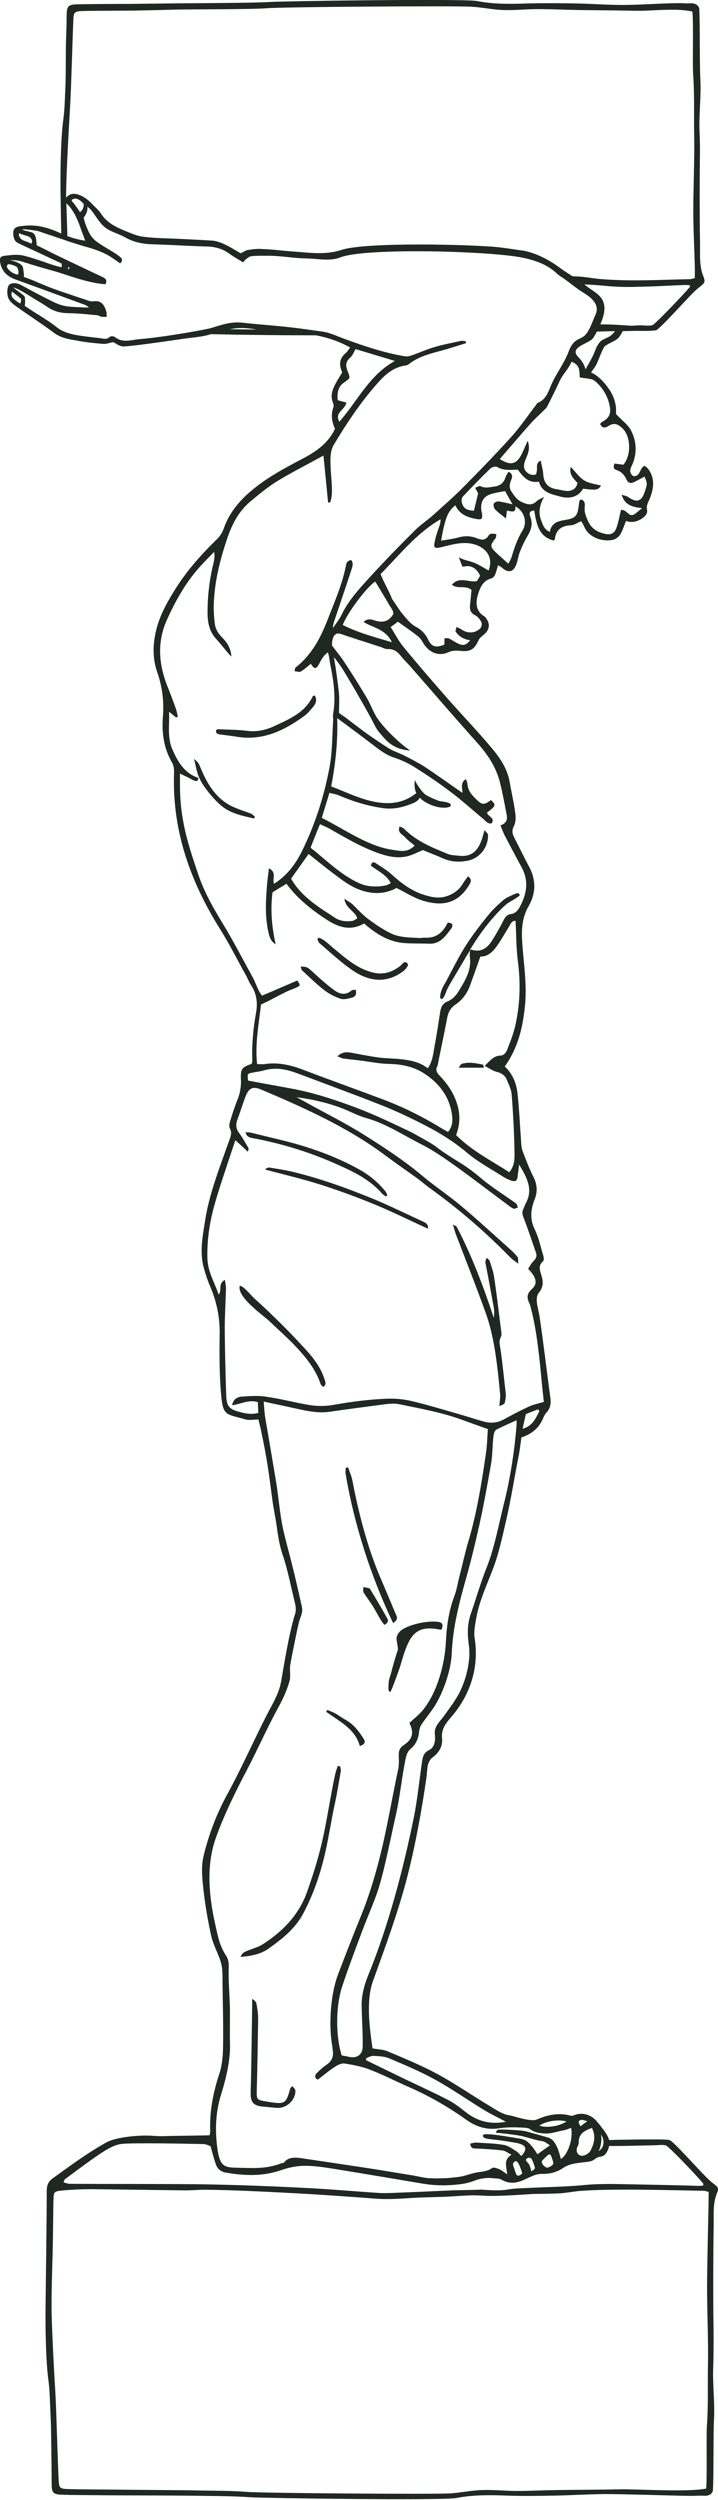 <?xml version="1.0" encoding="UTF-8"?> <svg xmlns="http://www.w3.org/2000/svg" xmlns:xlink="http://www.w3.org/1999/xlink" version="1.1" id="Слой_1" x="0px" y="0px" viewBox="0 0 479.5 1669.3" style="enable-background:new 0 0 479.5 1669.3;" xml:space="preserve"> <style type="text/css"> .st0{fill:#202824;} </style> <g> <path class="st0" d="M332.9,334.8c-1.1-0.1-3,0.8-3.2,1.6c-0.3,1.2,0.2,3,1.1,3.9c1.9,2,4.2,3.5,7.1,5.9c0.3-2.5,0.5-3.7,0.6-5.2 c2.4,0.1,6.2,2.3,5.7-3c-0.6-0.4-1.1-0.8-1.7-1.2C339.4,336.1,336.2,335.2,332.9,334.8z"></path> <path class="st0" d="M147,490.4c3.7,0.5,7.3,0.9,11,1.5c17.3,2.9,31.6-4,45-13.7c2.5-1.8,4.5-4.3,6.5-6.7c1.5-2,2.4-4.3,0.7-7.1 c-1,0.3-1.3,0.3-1.3,0.4c-5,10.8-15.2,15.1-25,19.7c-5.8,2.8-12,4.3-18.7,3.5c-6.4-0.8-12.8-0.8-19.2-1.1c-0.5,0-1.1,0.3-1.6,0.4 C143.8,489.7,145.3,490.2,147,490.4z"></path> <path class="st0" d="M235.9,648.2c11.3,7.6,23,8.3,33.6,0.1c1.2-0.9,2.1-2.2,2.9-3.5c0.2-0.4-0.2-1.6-0.7-2 c-0.5-0.4-1.6-0.4-2.1-0.1c-0.9,0.6-1.6,1.7-2.5,2.4c-5.7,4.3-11.7,6.1-19,4c-10.2-2.8-17.6-9.6-25.4-16c-3.1-2.5-5.8-5.7-9.8-7 c-0.3,0.3-0.7,0.6-1,0.9c0.5,0.9,0.7,2.1,1.4,2.7C220.8,636.1,227.9,642.8,235.9,648.2z"></path> <path class="st0" d="M156.7,539.2c-11.6-4.9-17.8-14.7-22.4-25.7c-1.6-3.8-1.4-3.9-4.7-6.8c0.5,2.2,1,4.4,1.5,6.6 c0.2,1,1.3,4.7,1.7,5.5c0.1,0.2,0.2,0.4,0.3,0.6c1.5,3.4,3.7,6.4,6,9.4c2.4,3,4.9,5.8,7.8,8.4c6.6,6,14.7,7.4,22.7,9.3 c0.2-0.4,0.5-0.7,0.7-1.1c-0.9-0.7-1.6-1.7-2.6-2.1C164,541.9,160.3,540.7,156.7,539.2z"></path> <path class="st0" d="M216.4,661c3.3,2.6,7.2,4.6,11.2,5.9c2.3,0.7,5.3-0.2,7.8-0.9c1.9-0.6,3-2.3,2.1-5.2c-1.2,0.2-2.2,0.1-2.7,0.5 c-3.8,3.4-7.9,2.5-11.2,0.1c-5.2-3.7-9.9-8-14.6-12.3c-3.5-3.2-3.9-3.7-8.2-3.7c0.3,0.9,0.4,2,0.9,2.5 C206.5,652.3,211.2,657,216.4,661z"></path> <path class="st0" d="M202.6,1277.5c6.8-12.9,11.4-26.4,14.6-40.5c2.2-9.5,4.3-23.1,6.4-32.6c1.6-7.2,2.7-14.5,4-21.8 c0.2-1-0.3-2.1-0.4-3.2c-0.6-0.1-1.1-0.2-1.7-0.2c-0.5,1.7-1.2,3.5-1.6,5.2c-3.3,14.8-5.9,33.9-9.6,48.6 c-2.5,10.2-5.7,20.2-9.2,30.1c-5.4,15.3-16.1,26.4-29.5,35c-2.9,1.9-6.4,2.8-9.6,4.1c-1.9,0.8-4.1,1.2-5.4,4.4 c7.1-0.5,13.4-1.8,18.6-5.4C188.3,1294.7,197.1,1287.9,202.6,1277.5z"></path> <path class="st0" d="M265.6,1102c-1.7,4.7-2.9,9.3-4.2,14.2c-0.7,2.9-1.9,5.2-1.9,8.3c0,1.4-0.7,4.9,1.2,5.2c0.8-1,5-12.4,6.5-17 c1.4-4.5,2.6-9.1,4.4-13.4c4.1-10,9.5-13.8,22.2-11.2c0.4,0.1,0.8-0.1,1.1-0.1c0.7-1.8,0.8-3,0.3-3.8c-0.6-1-1.9-1.2-2.7-1.3 c-5.4-0.7-11.7,0.7-12.6,0.9c-3,0.7-7.4,1.9-10.9,4c-0.8,0.5-2.3,1.5-3.3,3.3c-0.3,0.6-0.8,1.5-0.9,2.8 C264.7,1095.4,266.1,1100.5,265.6,1102z"></path> <path class="st0" d="M262.5,1083.7c3.1-2,2.9-3.5,2.1-5.3c-3.5-8.2-6.9-16.5-10.4-24.6c-8.7-20.1-14.7-43.5-18.8-65 c-0.6-3.1-1.9-6-2.9-9c-0.5,0.1-1.1,0.1-1.6,0.2c0,1.3-0.3,2.7-0.1,4C236.5,1017.8,247.6,1052.4,262.5,1083.7z"></path> <path class="st0" d="M193.9,1394.2c-2.8,10.4-3.6,10.9-14.1,9.3c-0.6-0.1-1.2-0.2-1.7-0.3c-6.8-1.1-6.8-1.3-6.6-8.1 c0.4-13.8,0.7-33.5,0.9-47.3c0-3.3-0.5-6.6-1.1-9.8c-0.2-1.3-1.2-2.4-2.9-3.3c0,1.6,0,3.3,0,4.9c-0.3,17.1-0.5,40.1-1,57.2 c-0.2,6.9,1.6,9.2,8.5,9.8c2.9,0.2,5.8,0.6,8.7,0.8c6.5,0.6,12.7-4.9,12.7-11.4c0-1-1.2-2-2-3.1 C194.1,1394,193.9,1394.1,193.9,1394.2z"></path> <path class="st0" d="M247.1,1060.9c-0.1-0.2-0.2-0.4-0.4-0.4c-1.4-0.3-2.7-0.6-4.1-0.8c0.1,1.2-0.3,2.7,0.3,3.7 c1.8,3,4,5.7,5.8,8.6c2,3.1,3.6,6.4,5.5,9.5c0.7,1.2,1.7,2.3,2.4,3.4c2.7-1.2,2.9-2.9,1.9-4.5 C254.9,1073.8,251,1067.4,247.1,1060.9z"></path> <path class="st0" d="M240.3,1165.8c3.3-1,4-2.6,2.5-4.9c-3.2-5.1-6.9-9.9-12.4-12.8c-2.2-1.2-4.2-2.8-6.4-4c-1.7-1-3.6-1.6-5.4-2.4 c-0.3,0.4-0.5,0.8-0.8,1.2C226.5,1149.4,237.1,1154.1,240.3,1165.8z"></path> <path class="st0" d="M198.2,899.8c6.7,7.2,12.7,14.8,15.9,24.3c0.3,0.8,1.1,1.3,1.8,2c2.5-1.9,1.2-3.8,0.7-5.5 c-2.4-7.6-7.2-13.8-12.5-19.6c-7.2-7.9-14.6-15.5-22.3-22.9c-3.9-3.8-8-7.6-12-11.2c-1.9-1.7-7.2-8.4-9.7-8.4 c-2,7.6,15.6,19.6,20.2,24C186.2,888.2,192.6,893.7,198.2,899.8z"></path> <path class="st0" d="M324.6,877.3c5.8,16.2,7.8,36.7,9.4,53.7c0.2,2.2-0.3,4.6-0.5,7.9c1.7-0.9,3.3-1.3,3.5-2 c0.6-2.2,1-4.6,0.7-6.9c-1-8.7-2.2-20.7-3.5-29.4c-0.4-2.7-1.2-5.2,0.3-7.9c0.6-1.1,0.4-2.7,0.2-4c-1.5-12-2.9-23.9-4.7-35.9 c-0.5-3.6-1.8-7.2-2.9-10.7c-0.2-0.8-1.1-1.3-1.9-2.3c-1.8,2.5-0.7,4.5-0.4,6.5c1.7,8.8,3.3,17.6,4.9,26.4c0.4,2.4,0.4,4.8,0.1,7.3 c-6.9-20.9-14.6-41.4-24.8-60.9c-0.2-0.4-0.9-0.6-2.5-1.5c0.9,3.1,1.4,5.2,2.2,7.2C311.4,842.3,318.3,859.7,324.6,877.3z"></path> <path class="st0" d="M222.7,776.4c11.8,5.2,23.6,10.4,32.3,20.4c0.7,0.8,1.8,1.4,2.7,2.1c0.3-0.3,0.7-0.5,1-0.8 c-0.4-0.8-0.6-1.7-1.1-2.4c-5.1-6.3-11.1-11.3-18.3-15.2c-15.6-8.6-32.3-14.5-49.5-18.8c-7.3-1.8-14.7-3.6-22.1-5.4 c-1.1-0.3-2.2-0.2-3.8-0.3c0.9,3.5,3.5,3.7,5.8,4.1C188.1,763.6,205.8,769,222.7,776.4z"></path> <path class="st0" d="M196.3,782.6c-5.3-1.3-10.7-2.1-16.1-3c-1-0.2-2.1,0.2-3.2,1.3c12.4,3.3,24.9,6.2,37.1,10.1 c12.2,3.9,24.2,8.3,36.1,13.2c11.9,4.9,23.5,10.7,35.6,16.2c0.3-3.4-1.8-4-3.4-4.8c-10.6-4.9-21.1-10-31.9-14.6 C232.8,793.7,214.9,787.2,196.3,782.6z"></path> <path class="st0" d="M322.4,710.8c-4.7-0.9-9.5-2-14.2-0.4c-0.4,0.1-0.7,0.8-1.9,2.5c6.2,0,11.4,0,16.9,0 C323,712.3,322.8,710.9,322.4,710.8z"></path> <path class="st0" d="M475.6,1457.3c-5.2-4-21.6-23.2-27.7-28c-0.8-0.6-2.2-0.6-3.3-0.7c-6.2-0.3-30.3,0-37.8,0.3 c0-0.1-0.1-0.2-0.1-0.3c-1.1-3.8-4.2-7.1-6.6-10.4c0,0,0-0.1-0.1-0.1c-0.4-0.5-0.9-0.9-1.2-1.4c-3.4-4.3-9-6.4-14.2-4.8 c-1.1,0.3-2.3,1-3.2,0.8c-8.1-2.3-15.7-0.7-23.2,2.6c-3.3,1.4-14.2-2-16.1-2.5c-1.8-0.5-3.6-0.6-5.3-1.3c-3.6-1.4-6.7-3.5-10-5.5 c-11.7-7-22.9-14.8-34.9-21.3c-10.6-5.7-21.8-10.3-32.9-15c-2.9-1.3-6.4-1.3-10.2-2c-1.9-13.1-4.5-31.8,0.3-45 c8.2-22.7,16.6-45.4,22.7-68.8c5.4-20.8,10-45.9,13-67.1c0.3-1.9,0.5-7.3,1.2-9.1c0.6-1.5,1.4-3.2,2.7-4.1 c4.4-3.3,7.1-7.5,6.5-12.9c-0.6-5.7,2.2-9.7,5.5-13.5c13.1-14.8,19.4-33.4,16.3-53.3c-0.7-4.6,0.3-8.8,1-13.2 c2.4-13.8,9-26,13.3-39.1c2.6-8.1,5-18.9,6.9-27.3c3-12.7,5.5-28.9,8.1-41.7c0.8-4.2,1.3-8.4,1.9-12.8c6.9-2.3,12-6.4,14.7-13.3 c0.5-1.3,1.3-2.5,2.2-3.5c2.5-2.7,2.9-6,2.5-9.3c-2.3-17-4.7-37.3-7.2-54.2c-0.5-3.5-1.6-6.9-1.9-10.3c-0.2-2,0.1-4.6,1.3-6 c3.1-3.6,3.1-7.4,1.8-11.5c-1-3.4-2.4-6.6,1.1-9.6c0.7-0.6,0.4-2.6,0.1-3.8c-1.8-6-3.1-12.2-5.8-17.7c-3.3-6.8-2.5-13.2,0-19.6 c2.1-5.3,1.8-10-0.7-15.1c-2.8-5.5-5-11.3-7.2-17.1c-0.8-2.1-1-4.5-1.1-6.8c-0.8-10.7-1.2-21.3-2.4-32c-0.7-6.8-3.4-13.2-8.5-17.9 c8.7-12.2,11.9-25.5,13.4-39.6c1.6-14.4-0.7-28.4-1.7-42.5c-0.6-8.5-0.4-17,4.2-24.9c5-8.7,5.1-17.7,0.2-26.7 c-3.4-6.3-6.5-12.8-9.8-19.2c-1.2-2.4-1.7-4.5-0.4-7.2c2.2-4.2,1.2-8.8,0.5-13.2c-0.9-5.6-2.2-11.1-3.1-16.6 c-1.6-9.2-6.7-16.5-12.5-23.3c-9.4-11.2-19.5-21.7-29.2-32.7c-9.9-11.3-19.7-22.6-29.2-34.2c-3.2-3.8-5.5-8.4-8.6-13.3 c1.3-0.9,3.1-2.3,4.8-3.6c4.3,3.1,9.1,6.3,13.6,9.9c1.6,1.3,2.7,3.3,3.8,5.1c3.8,5.8,10,8.2,16.1,5.5c2.9-1.3,5.4-1.3,8.3-1 c6.8,0.7,9.3-1,12.2-7.3c0.6-1.3,1.9-2.3,3-3.2c4.4-3.4,5-7.7,1.4-12c-0.1-0.1-0.2-0.3-0.4-0.4c-6-3.5-6.2-9.1-4.5-14.7 c1.4-4.6,3.3-9.3,8.9-10.8c0.9-0.2,2-1.3,2.4-2.2c0.9-1.9,1.3-4,2.1-6.6c1,0.6,2,1,2.7,1.7c4,3.6,7.5,3,9.4-2 c1.1-2.7,1.4-5.7,2.4-8.4c1.5-3.8,3.2-7.5,5.3-11c2.3-3.9,3.5-7.7,1.9-12.2c-0.6-1.8-1.7-4.4,2.5-4.6c1.4,8.6,2.8,17.4,12.9,20 c0.6-0.4,0.8-0.5,0.8-0.7c0.7-6.5,4.5-9.2,10.9-9.5c2.2-0.1,4.2-1.7,6.7-2.7c0.6,1,1.4,2.1,1.9,3.3c3.2,8.2,13.3,10.6,19.5,9.1 c1.8-0.5,3.8-2,4.8-3.7c1.6-2.6,2.4-5.7,3.8-8.9c3.4,1.3,6.9,0.7,10.2-1.3c2.2-1.4,4.4-3.4,3.8-6.1c-0.6-3.1,0.9-5.2,1.9-7.6 c2.6-6.8,3.6-13.6-1.3-19.9c-0.6-0.7-1.4-1.3-2.2-1.9c-3.5,1.4-2.5,7-7.4,7c-2.3-1.6-2.9-3.4-1.4-6.6c3.9-8,3.7-16.4-0.4-24.2 c-2-3.7-5.9-6.5-9.7-10.5c-0.4-0.4-0.1-3.7-0.2-4.5c-0.2-1.5-0.5-3-0.9-4.5c-0.8-2.8-2.1-5.5-3.8-7.9c-2.9-4.3-7.1-9-12-11.1 c1.1-1.6,2.3-3.1,3.3-4.8c0.9-1.4,4.5-11.5,5.9-12.7c2.7-2.2,6.3-3,8.9-5.4c0.9-0.8,2-2.7,3.1-4.7c6-0.1,9.5-0.2,9.5-0.2 c3.3,0.1,6.7,0.1,10.2-0.1c1.1-0.1,2.5-0.1,3.3-0.7c6.1-4.8,22.5-24,27.7-28c3.6-2.8,4.8-3.4,3.2-7.4c-3.1-7.5-2.1-15.3-2.3-23 c-0.3-15.4-0.3-39.7-0.1-55.1c0.1-6,0.1-12.1-0.2-18.1c-0.6-11.7,1.2-24.2,0.5-35.9C467.2,43.7,467.5,15,467,6 c-0.2-2.4-2.8-4-5.7-3.8c-2.9,0.2-5.8-0.2-8.7-0.1c-12.2,0.1-26.1,1.3-38.4,1.2c-10.9-0.1-18.8-0.8-29.7-1 c-10.7-0.2-21.4-0.3-32.1,0c-11.3,0.4-22.6,0.6-33.7-1.6C310-1,189.4,0.7,180.7,1.3c-9.9,0.7-49.6,0.8-59.6,0.9 c-14.6,0.2-19.3,0.2-33.9,0.4C80.5,2.6,57.8,2.7,51,2.9c-5.6,0.2-6.4,1.5-6.5,7.3c0,6.6-0.3,13.2-0.5,19.8 C44,32.6,43.9,55,43.7,57.5c-0.4,7.4-0.4,14.8-1.4,22.1c-1.7,12.2-2,33.4-1.9,45.7c0.1,10.2,0.3,20.5,0.5,30.7 c-0.1-0.1-0.2-0.1-0.3-0.2c-9.4-4.4-17.1-5.9-24.8-5c-0.3,0-0.6,0.1-0.9,0.1c-0.4,0-0.9,0.1-1.3,0.1c-2.2,0.4-4.4,1-4.7,3.7 c-0.3,3.2,0.6,6.3,2.8,7.4c2.3,1.2,4.8,2.3,7.1,3.4c1.1,0.5,2.3,1.1,3.5,1.6c5.9,2.8,11.8,5.5,17.7,8.3l1.2,0.6c0,0.8,0,1.7,0,2.5 c-1.6-0.4-3.3-0.8-4.9-1.3c-2.4-0.7-4.8-1.6-7.1-2.4c-4.5-1.5-9.1-3.1-13.8-4.2c-4-0.9-8.3-0.3-12.5,0.2l-0.1,0 c-1.2,0.2-1.9,0.5-2.4,1.1c-0.6,0.8-0.5,2.1-0.2,3.8c1.1,6,5.5,9.2,9.6,10.7c10.5,3.8,21.2,7.7,31.5,11.5c4.5,1.7,9.1,3.3,13.6,5 l0.1,0c1.5,0.5,3,1.1,4.4,2.4c-0.3,0-0.7,0-1,0c-0.9,0-1.8,0-2.7,0c-1.3-0.1-2.6-0.2-3.9-0.2c-3.3-0.2-6.7-0.3-9.8-1.1 c-3.6-0.9-7-2.7-10.3-4.4c-0.6-0.3-1.2-0.6-1.8-0.9c-3-1.5-5.9-3.1-8.8-4.6c-2.4-1.3-4.8-2.6-7.3-3.9c-1.3-0.7-2.8-1.1-4.1-1.1 c-1.6,0-2.8,0.3-3.6,1.1c-0.9,0.9-1.3,3.2-1.2,5.6c0.1,4.6,3.2,6.8,6.1,8.9l0.4,0.3c3.1,2.2,6.3,4.4,9.4,6.5 c5.1,3.5,10.4,7.1,15.5,10.9c4.2,3.1,9.1,4,13.8,4.8c0.8,0.1,1.6,0.3,2.3,0.4c5.7,1.1,11.5,1.6,16.4,2c1.1,0.1,2.2-0.1,3.2-0.3 c0.3-0.1,0.8-0.2,1.2-0.3c1-0.3,2-0.6,2.7-0.4c0.4,0.1,0.9,0.5,1.4,0.8c0.4,0.2,0.7,0.5,1,0.6l0.4,0.2c1,0.5,1.9,0.9,3.1,1.1 c0.2,0,0.4,0,0.7,0c4.8,0,25.6-3,35.9-4.5c1.7-0.2,3.1-0.5,4.1-0.6c1.5-0.2,3.1-0.4,4.7-0.6c4.6-0.5,9.4-1.1,13.8-2.5 c18.9,0.5,45.3,0.8,70.1,0.8c7.8,1.5,15.3,4,22.7,8.1c-1,1.4-1.9,2.9-3.1,3.9c-3.8,3.3-4.4,7.1-2.6,11.6c0.2,0.5,0.3,1.1,0.3,1.4 c-1.9,3.2-3.9,6.1-5.3,9.3c-1.6,3.4-2.3,7-0.7,10.8c0.3,0.8,0.6,2,0.3,2.8c-1.9,5.1-1.1,9.9,1,14.5c-4.8,10.4-13.9,16-23.2,20.8 c-11.2,5.9-22.3,11.9-32.1,20.1c-8.6,7.1-15.4,15.3-19.1,26c-0.9,2.6-2.7,5.2-4.7,7.1c-10.1,9.8-19.4,20.3-27,32.2 c-5.3,8.4-10.3,17-12.9,26.7c-2.7,10-3.1,20.1,0.4,29.9c3.3,9.6,4.5,19.3,3.7,29.3c-0.9,11,0.6,21.3,6.2,31 c1.3,2.2,1.3,5.3,1.2,7.9c-1.1,38,11.2,71.9,31.1,103.6c6.2,9.9,11.4,20.4,17.1,30.6c1.1,2,1.9,4.3,3.2,6.2 c3.8,5.7,4.6,11.9,3.4,18.4c-1.9,10.6-2.9,21.2-2.5,32c0,0.7-0.2,1.5-0.4,2.2c-6.7,2.4-7.5,3.3-7.2,10.6c0.2,4.8-0.6,9.2-2.4,13.6 c-1.9,4.7-3.4,9.5-4.9,14.4c-0.4,1.4-0.7,3.3-0.1,4.5c1.6,3,0.5,5.5-0.5,8.3c-6.2,17.6-13.2,35-16.1,53.6 c-1.6,10.4-3.7,20.8-0.8,31.3c1.2,4.3,2.6,8.6,4.4,12.7c4.3,10.2,6.4,20.6,6.2,31.7c-0.2,12.1-0.2,27.6,0.9,39.5 c1.3,15.3,3.2,13.4,16.1,17.2c2.8,0.8,5.2,0.1,8.9,0.1c0.4,1.8,0.9,3.8,1.4,5.8c1.5,7.2,4.3,19.9,6.6,38.2 c2,15.5,1.9,13.6,3.4,22.2c1.5,8.7,1.7,15.3,5.2,25.5c2.9,8.6,5.3,20.9,7.5,29.7c0.7,2.9,1.3,5.5,0.4,8.3 c-4.1,13.2-7,31.7-9.4,45.4c-1.2,6.9-4.9,13.5-8.3,19.8c-8.9,17.1-18.2,38.2-27.5,55.1c-7.3,13.3-12.7,27.6-16.1,42.1 c-1.5,6.5-0.8,13.6-0.1,20.3c1.1,10.8,3,21.6,5.3,32.2c1.3,6,4.6,11.6,6.4,17.5c1.2,3.8,1.2,8,1.2,12c0.1,14.6,0.7,32.6,0.3,47.2 c-0.1,4-0.8,10.7-2.1,14.5c-4.3,12.9-7,25.9-6.4,39.6c0,0.6-0.2,1.1-0.4,2.5c-3.6,0.2-27.2,0.4-31,0.6c-1.6,0.1-5.1-0.1-6.7-0.2 c-7.5-0.7-24.1,0.5-31.1,4.3c-12.7,7-24.2,15.6-35.9,24c-3.2,2.3-4.1,4.8-4.1,8.8c0,20.1-0.6,59-0.8,79.1 c-0.1,12.3,0.2,34.4,1.9,46.7c1,7.3,1,14.8,1.4,22.1c0.1,2.5,0.2,5.1,0.3,7.6c0.2,6.6,0.5,33.1,0.5,39.7c0,5.8,0.9,7.1,6.5,7.3 c6.8,0.3,23.6,0.3,30.4,0.4c14.6,0.1,51,0.1,65.7,0.4c9.9,0.1,19.9,0.2,29.8,0.9c8.7,0.6,129.3,2.3,138,0.5 c11.2-2.2,22.4-2,33.7-1.6c10.7,0.4,21.4,0.2,32.1,0c10.9-0.2,21.8-0.9,32.7-1c12.2-0.1,46.1,1.1,58.3,1.2c2.9,0,5.8-0.3,8.7-0.1 c2.9,0.2,5.6-1.3,5.7-3.8c0.6-8.9,0.2-37.7,0.7-46.6c0.7-11.7-1-24.2-0.5-35.9c0.3-6,0.3-22,0.2-28c-0.3-15.4-0.2-49.6,0.1-65 c0.2-7.6-0.8-15.5,2.3-23C480.4,1460.7,479.2,1460.1,475.6,1457.3z M401.3,1431.5c0.5-2.6,0.3-4.8,0.1-6.3c1.8,2.8,2.2,6.1,0.8,8.6 c-0.7,1.2-1.6,2-2.4,2.4C400.4,1435,401,1433.4,401.3,1431.5z M387.9,1415.5c1-0.3,2.4,0.4,4.3,0.8c-1.9,1.4-3,2.2-4.5,3.4 C386.4,1417.6,385.7,1416.1,387.9,1415.5z M385.2,1434.6c0.3-1.3,1.3-2.6,1.3-3.8c-0.3-6.2,4-8.2,8.8-10c2.8,5.4,1.5,10.4-0.9,15.1 c-0.8,1.5-2.7,2.8-4.4,3.3C386.9,1440.1,384.6,1437.7,385.2,1434.6z M378.3,1416.5c-5.1,3.4-13.2,4.4-18.1,2.8 C364.2,1416.3,373.1,1414.9,378.3,1416.5z M249.5,1372.7c3.5,0.2,7.2,0.3,10.3,1.6c10.2,4.3,20.4,8.6,30.1,13.9 c11.9,6.5,22.4,14,34.1,21.1c4,2.4,9,4.7,13.8,7.4c-10.8,2-19.3-0.5-27.1-6.7c-3.6-2.9-7.4-5.8-11.5-7.9 c-9.5-4.9-19.2-9.3-28.8-13.9c-8.7-4.2-17.3-8.4-25.9-12.6l0-1.3C246.1,1373.6,247.8,1372.6,249.5,1372.7z M345,950.9 c-1.2,16.8-4.3,36.6-8.4,52.8c-3.4,13.6-6.4,29.9-11.6,42.9c-4.1,10.3-7.1,20.9-10.7,31.3c-2.5,7.5-2.1,14.2-1.1,21.4 c1.3,10-2.3,23.7-7.2,32.4c-3.3,5.7-5.6,8.5-9.4,13.9c-2.9,4.1-6.9,7-6.2,12.7c0.5,3.8-0.2,8.5-3.8,10.2c-3.4,1.6-4.2,4.1-4.7,7.4 c-1.7,11.4-3.2,26.1-5.5,37.4c-7,34.4-16.9,72.2-30.2,104.8c-2.8,6.8-4.8,13.8-4.7,21.1c0.1,7.2,0.9,20.3,0.7,27.5 c-0.1,5.1-3.8,7.8-8.9,6.7c-1.7-0.4-3.4-0.7-5.1-1c-4.2-13.5-4-33,0.4-46.3c4.3-12.9,9-25.4,13.8-38.1c3.7-9.8,8.3-19.7,11.2-29.7 c4-13.8,7.5-32,10.7-46.1c2.9-12.7,4-25.6,6.7-38.4c0.4-2.1,1.5-4.7,3.1-6c3.8-3.1,5.3-7,5.8-11.6c0.2-1.7,0.7-3.5,1.6-4.8 c2.7-4,5.8-7.8,8.5-11.8c6-9.4,11.3-24.5,11.7-35.8c0.7-17.1,4.9-33.4,9.5-49.7c3.2-11.2,6.5-25,9-36.3c3-13.5,5.4-27.1,7.8-40.7 c0.9-5,0.9-13.5,1.6-18.5c0.2-1.4,0.8-3.4,1.8-4c4.4-2.3,8.9-4.2,13.6-6.3C345,949.3,345,950.1,345,950.9z M349,954 c0.8-3.7,1.5-6.8,2.2-9.8c2.9-1.2,5.5-2.2,8.1-3.2c0.3,0.4,0.6,0.8,0.9,1.3C357.7,946.9,355.9,952,349,954z M344.4,683.6 c-1.1,5.3-3,10.4-5,15.5c-0.9,2.5-2.1,5.6-5.2,5.7c-4.5,0.2-6.8,3.2-10.5,6.9c3.1,1.6,5.5,3.4,8.1,4c3.2,0.8,5.4,2.3,6.6,5.1 c1.3,3.2,3,6.5,3.3,9.9c1,13,1.7,26,1.9,39c0.1,4.2,0,8.9-3.5,13c-12.2-7.9-25.1-14.4-35.5-24.8c2.5-6.6,2.9-13.2,0.9-20 c-2.2-7.7-6.5-14.1-12-19.8c-1.9-2-2.7-3.6-1.5-6.1c0.5-1,0.6-2.2,0.8-3.4c2-9.7,4-19.4,5.9-29.2c0.7-3.6,2.2-6.4,5.4-8.6 c4.6-3.1,7.9-7.5,9.8-12.8c2.3-6.3,4.6-12.7,6.9-19.3c5.4,0.1,8.7-3.7,11.5-7.7c2.7-3.8,4.9-7.9,7.4-11.9c1.2-1.9,1.9-4.4,4.6-4.3 c0.5,9.2,0.4,18.4,1.6,27.4C347.7,656.2,347.3,670,344.4,683.6z M251,414.5c-2.2-0.6-5.1-2.2-8.2,0.8c6.4,4,14.8,4.7,18.9,13.5 c-11.9-3.5-22.7-6.4-32.8-11.5c2.9-7.8,15.7-25.1,21.7-29c2,3.2,6.3,10.5,8.5,14.1c0,0,0,0,0,0c1.2,2.7,3.6,4.7,3.6,7.5 C260.1,414.5,256.4,416,251,414.5z M326.3,380.9c-2.5-1.4-5-2.9-7.5-4.2c-4.6-2.4-8.5-2.2-12.2-4.6c-0.3-0.2,1.2,3.8,2,5.7 c0.2,0.5,0.7,0.7,1.3,0.5c6.4-1.6,9.7,3.6,10.7,6.2c-0.6,1-1.4,2.3-2.1,3.5c-5.6,1.1-11.7-3.4-16.7,2.4c3.9,3.3,8.8,0,13.1,3.5 c-0.3,2.7-0.6,5.9-0.9,9.1c-0.4,3.2-0.4,6,3.3,7.8c1.8,0.9,3.3,2.8,4.2,4.7c0.5,1,0.1,3.2-0.7,4c-3.5,3.5-8.6,3.6-12.6,0.8 c-0.9-0.6-1.9-1-3.3-1.7c-0.3,1.4-0.9,2.5-0.6,3.1c2.2,3.4,5.5,5.2,9.7,5.8c-2.9,3.4-4.5,3.8-8.1,2.2c-2.1-1-4-2.4-6.1-3.4 c-0.7-0.4-1.8-0.1-3-0.1v4.2c-5.7,2.3-8.6,1.6-11-3.6c-1.7-3.5-4.4-6.4-7.9-8.2c-3.6-1.9-6.4-5.4-9.1-8.7c-2.6-3.1-4.6-6.7-7-10 c-1.3-4-6-12-7.6-16.6c12.4-12.5,23.7-27.1,40-36.6c0.1,2-0.4,3.6-1,5.2c-0.8,2.4-1.7,4.8-2.3,7.2c-1.8,7.4-1.5,7.6,6.1,5.7 c6.8-1.7,13.5-3.4,20.6-1.1C324.8,366.1,329.6,372.4,326.3,380.9z M349,354.1c-3.4,5.6-5.5,11.5-7.3,17.7c-0.4,1.4-1.2,2.7-2.2,4.6 c-3.2-2.9-6-5.3-8.6-7.8c-3.7-3.6-3.6-4.6-0.1-9c0.6-0.7,0.5-2,0.7-3c-1.2-0.1-2.4-0.4-3.6-0.2c-0.7,0.1-1.4,0.8-1.8,1.4 c-2,3.3-4.7,2.7-7.6,1.6c-4.1-1.7-8.2-1.7-12.6-0.5c-3.6,1-7.4,1.4-11.3,2.1c2.6-15.1,4.5-19.8,9.5-23.6c2.8,6.2,8.4,8.2,14.5,9.2 c2.8,0.5,3.6-0.1,3.4-2.8c-0.1-1.2-0.5-2.3-0.6-3.5c-0.5-6,2-9.4,7.8-10.8c2.6-0.6,5.2-1.1,8.1-1.6c1.8,3.2,3.4,6,5,8.9 c0.6,0.4,1.1,0.8,1.7,1.2C350,341.1,352.4,348.5,349,354.1z M397.3,254.4c5.1,4.3,8.6,10,9.9,16.8c1,5.3-0.5,8.1-5.4,10.7 c-0.4,0.2-0.7,0.8-1,1.2c1.5,3.6,4.3,2.2,5.9,1.1c3.7-2.2,6.2-0.8,8.8,1.6c5.8,5.3,6.3,18,0.8,24.5c-2-0.3-4-0.5-5.9-0.8 c-1,2.3-0.6,3.7,1.2,4.3c3.5,1.1,5.5,3.5,6.9,6.6c1.1,2.3,2.9,2.5,4.9,1.5c2.4-1.1,4.7-2.5,7-3.7c1.9,4.4,2,4.6,0.4,9.5 c-2.2,7.2-5.4,8.3-11.4,4.1c-0.9-0.6-2.1-0.8-4.3-1.5c2.2,7,7,8.2,13.7,9c-2.6,2-3.9,3.4-5.4,4.2c-3.7,2-4.8-3.6-8.7-3 c-1,4.1-1.7,8.1-3,11.9c-1.2,3.6-3.7,4.9-7.4,4.1c-4.7-1-8.7-3-11.1-7.6c-1.7-3.4-3.1-6.6-2.7-10.5c0.2-2,0.1-4.3-2.6-4.9 c-0.4,0.5-0.8,0.7-0.9,1c-0.2,0.7-0.3,1.5-0.4,2.3c-0.9,7.8-2,9.3-9.9,10.5c-4.9,0.8-8.6,2.4-9.5,7.8c-3.9-1.5-4.8-5.1-5.9-8 c-1.8-4.8-1.1-9.7,2.1-15.4c-2.5,1.5-4.1,2-5.1,3c-2.8,2.9-5.8,2.2-9,0.9c-3.7-1.4-5.8-4.4-7.8-7.5c-1.7-2.6-1.2-5-0.1-7.7 c0.7-1.6,1.4-3.9-1.8-5.4c-0.7,1.2-1.6,2.4-2,3.7c-1.2,3.8-3.7,5.7-7.6,6.2c-3.1,0.4-6,1.3-9.1-0.3c-0.7-0.4-2.2,0.6-3.6,1.1 c1,1.8,1.6,3,2,3.7c-1,4.1-1.9,7.9-2.8,11.6c-4.9-0.2-7.2-1.7-8.1-5.6c-0.3-1.1-0.1-2.9,0.6-3.7c6-6.4,12.1-12.7,18.4-18.8 c1-1,3.6-1.7,4.6-1.1c4.4,2.6,9,1.9,13.8,1.8c3.5,4.6,6.9,9.2,14.1,8c1.9,7.2,8.2,8.3,14,9.9c6.3,1.7,12,0.7,15.5-5.2 c9,1.1,10.1,0.9,12-2.1c-3.7-1-7.9-1.4-11.2-3.4c-3.4-2.1-5.9-5.8-9-9c-1.4,5,1.9,7.8,4.5,10.7c-1,4-3.7,5.5-7.4,5.3 c-2.3-0.2-4.6-0.9-6.8-1.2c-5.7-0.9-8.3-4.2-8.7-9.9c-0.2-3-1.1-5.9-1.7-9.2c-3.3,1.7-2.3,3.9-2.5,5.9c-0.1,1.2-0.3,3.3-1,3.5 c-1.3,0.4-3.1,0.2-4.3-0.5c-3.5-2.1-4.1-4.7-2.6-8.8c1.4-3.8,3.8-7.5,1.7-13.3c-1.6,3.6-2.7,6.2-3.9,8.7c-3.5,7.1-7.5,8.1-14.7,3.5 c1-1.2,2-2.3,3-3.5c6-6.9,11.9-13.9,18-20.7c2.6-2.9,5.5-5.4,8.2-8.1c1-1,2-1.9,2.6-3.1c2.8-5.5,5.6-11.1,8.2-16.8 c2.1-4.5,6-8.1,7.9-12.8c6.1,2.5,5,6.2,5.5,10.5C391.2,252.8,395.1,252.6,397.3,254.4z M407.6,224.3c-2.1,1.5-5,2-6.8,3.9 c-1.6,1.7-2.6,3.9-3.4,6c-1.7,4.4-4.1,8.4-6.4,12.4c-0.8-3.4-2.5-5.8-4.9-8.3c-5.9-6.2,5.5-8.5,9.2-11.7c0.9-0.8,2.2-2.9,3.3-5.2 c4.5-0.1,8.6-0.2,12.1-0.3C409.8,222.3,408.8,223.4,407.6,224.3z M460.6,191.7c-5.7,6.7-23.8,25.5-25.1,25.5c-3,0.5-5,0-8.1,0 c-0.7,0-4,0.2-4,0.2c-2.2,0.4-10.2-0.9-22.5-0.8c0.2-0.4,0.4-0.8,0.5-1.2c1.9-4.6,3.4-10.1,1.1-14.8c-1.5-3.1-4.6-5.3-7.4-7.1 c-1.7-1.1-3.3-2.4-4.9-3.6c4.8,0.2,9.5,0.5,14.3,1c9.5,0.9,16.1,0.8,25.6,0.5c9.1-0.2,18.2-0.8,27.4-1.1c1.1,0,2.2,0.1,3.3,0.2 C460.6,191,460.8,191.5,460.6,191.7z M44.3,122.3c0.4-14,1.7-36.9,2.5-50.9c0.8-12.8,1.6-45.5,2.2-58.3c0.2-4.5,0.6-5.5,5.4-5.7 C62,7.1,85.5,7.2,93,7c11.7-0.2,13.4-0.3,25.1-0.6c10.1-0.2,50-0.1,60.1-0.9c11-0.9,126-1.7,136.7-1c7,0.4,13.9,1.9,20.8,2.2 c7.8,0.3,15.6-0.6,23.3-0.6c8.9,0,17.9,0.4,26.8,0.6c14,0.2,25,0.2,39,0.5c11.2,0.2,25.9-2,37.6,0.5c0.8,7.7,0,34.9,0.5,42.2 c1,13.4,0.4,27.7,0.7,41.1c0.3,13.4-0.6,35.8-0.6,49.2c0,12.6,0.7,25.3,1,37.9c0.1,2.5,0,5,0,7.6c-1.5,0.3-2.4,0.7-3.3,0.7 c-21,0.4-39,1.6-60-0.1c-4.5-0.4-8.9-1.3-13.3-1.6c-1.7-0.1-3.3-0.2-5-0.2c-1.9-1.2-3.7-2.4-5.4-3.5c-2.8-1.9-5.5-4-8.4-5.8 c-5.7-3.5-11.8-6.3-18.3-7.7c-1.2-0.2-14.8-2.2-18.1-2.5c-18.2-1.8-88.1-3.5-104.3,1.9c-10.6,3.5-21.4,1.8-32.4,1 c-9.7-0.7-11.8-1.3-21.6-1.7c-2.5-0.1-5.1,0.2-7.6,0.6c-0.3,0-0.5,0.1-0.8,0.1c-1,0.2-1.9,0.7-3,1.3c-0.5,0.3-1.1,0.6-1.8,0.9 c-0.9-0.5-1.9-1.1-2.9-1.7c-2.6-1.5-5.2-3.1-8.1-4.4c-3.2-1.5-6.1-2.3-8.7-2.4c-5.2-0.3-8.3-0.5-11.1-0.6c-4-0.2-7.1-0.4-14.5-0.7 c-0.9,0-1.8-0.1-2.7-0.1c-5.8-0.2-11.7-0.4-17.5-1.2c-3.6-0.5-7.1-2-10.6-3.4c-0.3-0.1-0.6-0.3-1-0.4c-6-2.5-12.2-5.4-16.1-11.5 c-1.1-1.7-2.6-3.2-4.1-4.6c-0.7-0.7-1.4-1.4-2.1-2.1c-3-3.2-6.2-5.3-9.8-6.3c-1.9-0.5-3.7-0.4-5.2,0.5c-0.8,0.5-1.7,1.1-2.2,1.8 C44.2,128.8,44.2,125.6,44.3,122.3z M55.2,139.6c-0.5,1-1.2,1.7-1.8,2c-0.7-1.2-1.8-2.6-2.7-3.9c-0.3-0.4-0.6-0.8-0.8-1.1 c-0.3-0.5-0.7-1-1.1-1.4c-0.1-0.1-0.2-0.2-0.3-0.3c-0.2-0.2-0.6-0.5-0.6-0.6c0-0.1,0-0.2,0-0.3c0-0.3,0.1-0.5,0.3-0.7 c0.5-0.5,1.5-0.7,2.1-0.7c0.1,0,0.1,0,0.2,0c2.6,0.2,5,3.1,5.4,3.7C55.9,137,55.9,138.3,55.2,139.6z M45,156.7 c-0.2-7-0.5-14-0.7-21c0.3,0.3,0.6,0.6,0.9,0.9c0.3,0.3,0.6,0.6,0.8,0.8c0.8,0.9,1.5,1.9,2.2,2.9c2.9,4.3,4.7,9.3,6.2,13.7l0.4,1 c0.7,1.9,1.4,3.8,2.1,5.7c-4.1-0.6-8-1.6-12-3.1C45,157.4,45,157.1,45,156.7z M21.1,162.7c-1.8-0.8-3.6-1.5-5.3-2.1l-0.1,0 c-1.3-0.5-2.3-1.7-2.8-2.7c-0.3-0.6-0.4-1.4-0.2-2.2c1.7,0.7,3.5,1.3,5.2,1.8c0.2,0.1,0.4,0.1,0.6,0.2c1.3,0.3,2.2,1.4,2.6,2.2 C21.5,160.5,21.5,161.5,21.1,162.7z M45.5,179.8c0-0.5,0-1.1,0-1.6l0.9,0.4l-0.5,1.3C45.7,179.8,45.6,179.8,45.5,179.8z M12.1,183.1c-0.1,0.1-0.2,0.1-0.2,0.2c-0.7,0.3-3.7-1.2-4.2-1.6c-2.5-1.8-3.1-3.3-3.1-3.6c-0.1-0.4,0.4-1.2,0.6-1.6 c0.1-0.1,0.2-0.1,0.5-0.1c0.7,0,2,0.3,2.5,0.5c0.3,0.1,0.6,0.2,0.9,0.3c0.7,0.3,1.4,0.5,1.9,0.9c0.8,0.5,1.1,1.8,1.3,2.8 c0,0.1,0,0.2,0,0.2C12.3,181.8,12.5,182.7,12.1,183.1z M14.1,200.3c-0.1,0.7-0.4,2.1-0.6,2.4c-0.6-0.4-6-3.5-5.8-5.8l0,0l0,0 c-0.1-0.2,0.1-1.9,0.3-2.2c0.1,0.1,0.3,0.2,0.5,0.4c1.3,1,4.4,3.3,5.4,4.3c0,0.1,0.1,0.1,0.1,0.2C14,199.5,14.2,199.7,14.1,200.3z M153.4,219.8c3.7-0.7,7.4-1,11.8-0.6c1.5,0.1,6.2,0.8,6.2,0.8c0.1,0,0.2,0,0.3,0C165.1,220,159,219.9,153.4,219.8z M229.5,255.6 c4.4-3.1,4.6-2.9,2.8-7.4c-1.5-3.6-1.8-6.5,1.6-9.4c1.6-1.4,2.4-3.8,3.6-5.7c8.5,2.6,17,5.1,26.2,7.9 c-17.2,9.5-24.9,26.8-37.1,40.6c-3.4-6.4,4-7.9,4.7-12.8c-1.8-0.5-3.6-1-5.8-1.6C225.2,263,225.4,258.5,229.5,255.6z M168.7,652.4 c-6.6-11.9-12.8-24.1-19.9-35.7c-6.3-10.4-12.3-20.8-16.2-32.3c-3.8-11.2-7.6-22.4-9.9-34.1c-1.6-8.1-2.4-16.1-2.5-24.3 c0-2.8,0-5.7,0-9.5c2.6,1.3,4.1,2,5.6,2.7c1.4,0.7,2.7,1.6,4.2,2.1c1.7,0.6,2.5-0.2,2.4-1.9c-9.3-3.2-13.7-10.8-17.3-19.1 c-3.5-8-1.8-16.4-2.2-25.1c1.9,1.6,3.3,2.8,4.8,3.9c0.4-0.2,0.7-0.5,1.1-0.7c-0.5-1.8-0.8-3.7-1.4-5.4c-1.9-5.3-3.9-10.6-6-15.8 c-5.4-14.2-6.4-28.5-0.2-42.7c5.8-13,12.7-25.4,22.3-36.1c3.1-3.4,6.3-6.6,9.5-9.9c0.5,2.9,0.1,5.2-0.4,7.4c-2.7,10.8-4,21.9-4,33 c0,6.3,1,12.4,5.5,17.4c2.6,2.9,5,5.9,7.5,8.9c0.9,1.1,1.9,2.2,2.9,3.2c-0.2-5.3-2.7-9.3-6.1-12.7c-2.8-2.8-4.6-5.9-5-9.6 c-0.5-4.4-0.8-8.9-0.6-13.4c0.6-14.9,4.2-29.2,9-43.3c3.3-9.7,7.8-18.3,15.7-24.8c5.7-4.7,11.4-9.5,17.6-13.3 c9.9-6,20.3-11.3,30.9-17.1c1.1,10.6,2.1,20.9,3.1,31.3c0.5,0,0.9,0,1.4,0c1.3-3.6,1.3-7.5,1.1-11.3c-0.3-5.8-1-11.7-0.9-17.5 c0-3.2,0.5-6.8,2.1-9.5c8.7-14.6,18.1-28.7,29.4-41.4c5-5.7,10.7-10.8,18.9-11.8c0.7-0.1,1.5-0.5,2.1-1c7.5-5.8,16.6-7.4,25.3-9.9 c4.3-1.3,8.6-2.7,12.8-4c-0.1-0.4-0.2-0.8-0.2-1.2c-1.1-0.1-2.2-0.5-3.2-0.3c-5.9,1.3-11.8,2.4-17.6,4.1 c-5.2,1.5-10.2,3.8-15.4,5.6c-1.4,0.5-3.1,0.9-4.5,0.6c-13.9-2.3-27.1-6.8-40.3-11.6c-4.9-1.8-9.8-4.2-14.8-4.9 c-12.3-1.7-17.2-2.5-29.6-3.7c-4.8-0.4-9.6-0.9-14.5-1.3c0,0-7-0.7-9.9-1c-6.8-0.6-12.1,1.1-18.3,3c-0.6,0.2-1.2,0.4-1.9,0.6 c-2.9,0.9-30.6,6-47.4,7.4c-1.3,0.1-2.6,0.3-3.9,0.5c-4.4,0.7-9,1.4-13-1.8c-0.8-0.7-2.9-0.7-3.5-0.2c-1.6,1.7-3.4,1.4-5.2,1.1 c-0.2,0-0.5-0.1-0.7-0.1c-1.9-0.3-3.8-0.5-5.7-0.7c-4.2-0.5-8.6-1-12.8-1.9c-4.5-1-8-2.5-10.6-4.5c-3.8-3-8-5.8-13.2-9 c-1.7-1-3.4-2.1-4.8-3.1c-0.1,0-0.2-0.2-0.5-0.3c-0.8-0.5-3-2-3.3-2.2c0.4-1,0.3-5.4,0-6c-0.2-0.5-0.6-0.8-1-1.2 c-0.1-0.1-0.2-0.1-0.3-0.2c-0.5-0.4-1.9-1.5-3.3-2.5c-1.3-1-2.6-1.9-3-2.3c2.3,0.2,9,4.4,11.9,6.2c0.6,0.4,1,0.6,1.2,0.8 c3.9,2.3,7.1,4.2,10,6.2c4,2.6,8.3,3.9,13.7,3.9c5,0.1,10.1,0.5,15,1c1.4,0.1,2.8,0.3,4.2,0.4c0.5,0,1,0.3,1.5,0.5 c0.4,0.2,0.9,0.4,1.4,0.5c0.8,0.1,1.5,0.1,2.3,0.1c0.3,0,0.7,0,1,0h0.1l0-0.1c0-0.4,0-0.7,0-1.1c0-0.8,0.1-1.6-0.2-2.4 c-1.4-4.6-3.4-7.6-8.7-6.8c-1.6,0.2-3.4-0.4-5.2-1.1c-0.5-0.2-1-0.4-1.5-0.5c-0.9-0.3-1.8-0.6-2.7-0.9c-5.9-2-12.1-4-18-6.2 c-3-1.1-6-2.4-8.9-3.6c-2.8-1.2-5.8-2.5-8.7-3.5c-0.5-0.2-0.9-0.3-1.4-0.5c0.1-1,0.1-2.1-0.1-3.1c-0.2-1.6-0.3-3.4-1-4.4 c-0.5-0.6-1.1-1-2.3-1.7c-0.7-0.4-2.2-1.1-4.2-1.6c-0.6-0.1-1.1-0.3-1.7-0.3c1-0.2,3.9,0,4.6,0.1c0.5,0.1,1,0.2,1.4,0.2 c0.1,0,0.3,0.1,0.4,0.1c1,0.2,2.1,0.6,3.1,0.9c0.5,0.2,1,0.4,1.6,0.5c0.7,0.2,1.5,0.4,2.2,0.7c1,0.3,2,0.6,3,0.9 c3.2,1,6.7,2,10.3,3c3.9,1,7.8,2.3,11.5,3.5c8.2,2.7,16.7,5.4,25.6,6.1l0.1,0l0,0c0.6-1.1,0.7-1.9,0.5-2.7 c-0.4-1.1-1.5-1.7-2.8-2.3c-8.7-4.1-17.8-8.4-28-13.3c-3.8-1.8-7.5-3.7-11.1-5.5c-1.5-0.8-3-1.5-4.5-2.2c0-0.4-0.1-0.8-0.1-1.3 c-0.2-2.8-0.4-6.7-3.6-7.5c-0.9-0.2-1.8-0.4-2.8-0.7l-0.1,0c-1.6-0.4-2.7-0.7-3.2-1c0.2,0,0.4,0,0.8-0.1c0.3,0,0.6-0.1,0.7-0.1 c1,0,7.2,0.7,9.2,1.2c0.8,0.2,4.4,1.5,6.8,2.3c0.9,0.3,1.6,0.5,1.9,0.6c2.1,0.7,4.3,1.5,6.4,2.2l0.1,0c4.3,1.5,8.7,3,13.1,4.3 c1.2,0.4,2.3,0.7,3.4,1c5.7,1.6,11.7,3.5,17.1,7c1.4,0.9,2.8,1.9,4.1,2.8c0.6,0.4,1.2,0.9,1.9,1.3l0.1,0l0,0 c0.8-0.7,1.2-1.5,1.2-2.2c0-0.6-0.4-1.2-1-1.8c-1.3-1.1-2.7-2.1-4.3-3.1c-1.4-0.9-2.8-1.7-4.1-2.5c-2.7-1.6-5.5-3.3-8-5.2 c-1.9-1.4-3.6-3.6-4.8-6.1c-1.8-3.7-3-7.2-3.4-9.7c0.9-1,1.6-2.2,2-3.4c0.4-1.2,0.6-2.6,0.5-3.8c0.3,0.2,0.5,0.5,0.8,0.7 c0.7,0.6,1.4,1.2,2,2c1,1.2,1.9,2.6,2.8,3.9c1.8,2.6,3.7,5.3,6.2,7.3c2.3,1.8,5.1,2.9,7.8,4c1.9,0.8,3.8,1.6,5.6,2.6 c5.1,2.9,10.8,4.4,17.9,4.6c8.5,0.3,13.6,0.5,19.1,0.8c4.9,0.2,9.9,0.5,17.8,0.7c5.9,0.2,10.8,1.8,14.9,4.9c1.9,1.4,4,2.6,6.1,3.9 c1,0.6,2,1.2,3,1.8l0.1,0l0-0.1c1-1.5,2.2-2.6,3.7-3.3l0,0l0-0.1c0-0.1,0-0.1,0-0.2c2.3-0.7,4.8-0.7,7.3-0.7c3.3,0,6.6-0.1,9.9,0.1 c9.9,0.6,12.3,1.5,22.2,1.7c7.3,0.2,14.8,2,21.9-0.8c16.8-6.5,101.3-4.2,122.2,0.4c8.3,1.8,16.1,4.6,22.4,10.6 c1.3,1.2,2.8,2.1,4.3,3.1c4.3,3,8.3,6.5,12.7,9.2c5.5,3.4,11.9,8.1,8.5,15.3c-2.1,4.4-3.3,9.2-6.5,13c-1.8,2.2-4.8,2.7-7,4.5 c-2.2,1.8-3.5,4.6-4.5,7.2c-2.8,7.3-7.6,13.6-10.9,20.6c-2.3,4.9-3.5,10.9-9.6,13.3c-0.6,0.2-0.9,1.2-1.4,1.8 c-5.5,7.1-10.5,14.6-16.5,21.2c-10.6,11.7-21.6,23-32.7,34.2c-6.2,6.2-12.8,11.9-19.3,17.8c-3.9,3.5-8.4,6.4-12.1,10.1 c-10.3,10.3-20.6,20.8-30.4,31.6c-6.9,7.6-13.9,15.1-18.5,24.6c-1.5,3.2-3.8,6-5.8,9c-0.1-2.2,0.6-3.9,1.2-5.7 c3.7-11.1,7.5-22.1,11.1-33.2c0.7-2.1,1.5-4.4-0.1-6.4c-3,0.2-3.4,2.4-3.7,4.2c-2.4,12.1-7.4,23.4-11.8,34.8 c-4.8,12.5-10.8,24.2-21.7,32.7c-0.5,0.4-0.4,1.4-0.7,2.5c1.6,0.1,3.2,0.7,4.2,0.2c2.4-1.5,4.5-3.4,6.7-5.2 c2.1,3.6,3.5,3.8,5.4,0.3c1.5-2.8,2.8-5.7,6-7.9c0.4,1.5,0.7,2.4,0.8,3.3c0.2,1.1,0.3,2.3,0.5,3.5c2.4,11.5,4.2,23,2.1,34.8 c-0.2,1.1,0.2,2.3,0.1,3.5c-0.7,10.5-0.5,21.1-2.4,31.4c-3.6,19.4-9.6,38.2-18.3,55.9c-4.3,8.8-10,16.6-18.8,22.1 c-1.3-3.3,2-7.7-3.4-10.3c-0.5,4.4-1.1,8.4-1.4,12.4c-0.8,10.7-1.3,21.4,1.5,32c0.7,2.6,1.8,4.8,4.4,6.3c-2.6-11.5-3.6-23-2.1-34.7 c3-1.9,6-3.7,9.3-5.7c7.5,10.1,17,17.6,27.4,24.3c8,5.1,15.7,7.2,24.5,2.2c0.8,0.7,1.5,1.4,2.3,2c7.2,5.9,15.1,10.4,24.6,11.1 c5.4,0.4,10.9,0.2,16.3,0.4c7.7,0.4,11.2-5.2,15.1-10.3c0.5-0.7,0.8-2.1,0.4-2.7c-0.4-0.7-1.7-1-2.7-1c-0.4,0-0.8,1.2-1.2,1.8 c-3.1,5.6-7.7,8.6-14.3,8.2c-1.2-0.1-2.3,0.3-3.5,0.2c-6.6-0.4-13.4-0.2-19.4-3.2c-5.4-2.7-10.4-6.1-15.2-9.7 c-3.7-2.8-6.8-6.4-10.2-9.6c-1.3-1.2-2.9-2-5.4-3.7c0.9,6.8,7.1,8,8.6,13.1c-1.1,0.6-2.2,1.6-3.4,1.7c-4.3,0.6-8.5,0.1-12.3-2.6 c-2.4-1.7-4.9-3.2-7.3-4.8c-8.2-5.6-16-11.7-21.2-20.8c3.8-5.4,7.6-10.7,11.7-16.5c5.4,4.3,10.7,8.6,16.1,12.7 c4.7,3.5,9.3,7.2,14.5,9.7c9.3,4.5,19.1,5.2,28.1,0.3c5.9,2.9,11.2,6.4,17,8.3c13.6,4.3,24.1,2.2,31.7-10.6 c1.1-1.9,1.7-3.4-0.9-5.5c-1.2,1.6-2.4,3-3.3,4.6c-2.5,4.3-6.1,7-10.7,8.6c-5.7,2-11.2,0.6-16.6-1.2c-7.9-2.7-14.3-7.7-20.4-13.2 c-3.3-3-7.2-5.3-10.9-7.7c-1.4-0.9-2.6-0.5-3,1.8c4.4,3.5,10.2,5.8,13.3,11.7c-1.3,0.6-2.3,1.3-3.4,1.5c-6.2,1.2-12.4,1-18.2-1.7 c-12.2-5.7-21.5-15.2-32-23.5c2.2-5.5,4.1-10.4,6.3-15.7c2.7,1.3,5.1,2.2,7.2,3.5c9.8,5.6,19.6,11.3,30.2,15.3 c6.8,2.5,13.8,4.4,21.1,2.6c3.5-0.9,6.8-2.7,10.2-4.1c4.3,1.8,8.9,3.5,13.3,5.5c5.4,2.4,11,2.7,16.6,1.6c8.1-1.6,13.9-9,13.6-17.3 c0-0.8-1.1-1.6-2.3-3.1c-0.9,2.9-1.4,5-2.1,6.9c-2.8,7.9-7.6,11-14.9,10.2c-2.5-0.3-5.2-0.3-7.5-1.2c-10.5-4.3-21-8.5-29.2-16.8 c-0.7-0.7-1.9-1-3-1.6c-1.8,4.3,2,5.3,3.7,7.3c1.8,2.1,4.2,3.7,6.3,5.5c-3.3,3.5-7.1,3.9-10.8,3.4c-4-0.5-8.1-1.2-12-2.4 c-14-4.4-26-12.9-39.2-19.5c1.7-5.7,3.4-11,5.1-16.7c2.4,0.6,4.4,0.9,6.1,1.6c9.3,4,18.9,7,29,8.5c7.6,1.2,14.3-0.5,21-3.3 c1.9-0.8,3.4-2,4.3-3.6c0.5,0.5,0.9,1,1.4,1.4c3.3,2.6,7.7,4.4,11.8,5.1c0.5,0.1,2,0.2,3.5,0.2c2.2-0.1,4.4-0.6,3.9-2.1 c-0.5-1.7-6.2-2-7.7-2.4c-2-0.6-8.1-3.3-9.4-4.4c-1.5-1.3-2.8-2.9-3.9-4.5c-0.5-0.8-3.1-4.3-2.7-5.3c-0.9,1.9-0.4,6.8,0.6,8.7 c0.1,0.1,0.1,0.2,0.2,0.3c-0.4,0.2-0.8,0.5-1.2,0.8c-6.7,5-14.3,6.5-22.6,5.6c-11.8-1.3-22.2-6.8-33.1-10.9 c2.8-14.9,4.5-29.6,4-45.6c8.7,6.4,16.5,12.2,24.2,18.1c4.3,3.3,8.6,6.6,13.9,8.3c4.6,1.5,9.1,3.6,13.2,6.1 c8.4,5.3,16.6,10.8,24.5,16.8c7.6,5.7,14.7,12.2,22,18.2c1.5,1.3,2.8,3.4,5.4,2.7c2.4-3.9-2.9-4.5-3.1-7.2c5.9-4.4,6.1-5,2.6-8.3 c-4.7,3.5-5.9,3.4-10.2-0.8c-2.8-2.8-5.3-5.7-5.5-9.9c-0.1-1-0.6-2-1-3.3c-4.2,2.5-2.2,6.3-2.4,9.2c-8.7-6-17-12-25.6-17.7 c-2.1-1.4-12.4-7-15.3-8.2c-2-0.8-3.9-1.7-5.9-2.5c-2.1-0.9-15.7-10.1-18.6-12.3c-2.9-2.2-5.8-4.4-8.6-6.5 c-1.4-1.1-2.9-2.2-4.3-3.3c-0.6-0.4-4.1-2.6-4.1-3.1c0-4.4,0.4-9.1-0.1-13.7c-0.9-7.8-2-15.6-3.3-23.4c2.4,3.1,4.7,6.2,6.7,9.5 c4.1,6.8,8.1,13.6,12,20.5c2,3.4,3.9,6.9,5.8,10.4c1.8,3.1,3.3,7,5.6,9.7c1.8,2.1,4,4.8,6,6.6c3.8,3.2,7.6,4.8,12.5,5.5 c0.8,0.1,1.6,0.2,2.4,0.3c-2.9-2-5.7-4.2-8.3-6.6c-4.7-4.3-9.3-8.9-13-14c-3.3-4.5-5-10.1-7.9-14.9c-4.8-8-9.7-15.9-14.9-23.7 c-2.5-3.8-5.4-7.3-8.2-11c-0.1-3.3,0.9-8.4,4.5-8c2,0.3,4.1,1.3,6.1,1.9c2.4,0.7,4.7,1.5,7,2.3c4.9,1.5,9.7,3.1,14.6,4.7 c1.7,0.5,3.3,1.6,5,1.5c4-0.2,6.5,1.7,8.8,4.6c1.8,2.3,3.9,4.3,5.9,6.5c14.9,17,29.6,34.2,44.7,51c7.2,8,13,16.6,15.6,27 c1.8,7.2,3.1,14.4,4.5,21.7c0.6,3.1-0.4,5.7-4.2,6.9c1.2,2.9,2.1,5.4,3.4,7.8c3.5,6.7,7.1,13.5,10.7,20.1c4.9,9,3.6,17.6-1,26.2 c-1.3,2.5-3,4.7-6,5.1c-3,0.4-4.1,2.4-5.3,4.7c-2.2,4.3-4.6,8.6-7.2,12.7c-3.2,5.2-7.4,8.5-14,6.4c-0.3-0.1-0.6,0.2-0.9,0.3 c0,0,0,0,0-0.1c0,0-0.1,0.1-0.1,0.1c0.8-1.4,1.7-2.8,2.5-4.1c4.1-6.5,8.6-12.6,13.7-18.3c2.5-2.9,5.2-5.6,8.1-8.2 c1.3-1.2,9.4-5.4,9-6.2c-0.2-0.5-0.6-1.1-1.2-1.2c-1.2-0.3-8.2,3.3-9.2,4.1c-1.2,1-2.3,2-3.4,3c-2.2,2-4.3,4-6.2,6.3 c-5.7,6.9-11.2,14-16,21.5c-3.2,5-6,10.3-8.8,15.6c-1.4,2.7-2.8,5.4-4.2,8c-1.3,2.4-2.7,4.4-3.5,7.1c-0.3,1-1.3,4.1-0.1,4.9 c1.5,1.1,3.2-4,3.6-5.1c1.2-3,3-5.7,4.6-8.5c1.9-3.2,3.8-6.4,5.7-9.6c0.9-1.6,1.9-3.2,2.8-4.8c0.2-0.4,2.5-3.8,2.7-4.5 c-0.1,1.5-0.3,3.1-0.1,4.6c1.2,9.1-3.5,16.2-7.8,23.3c-1.6,2.6-4.1,5.1-6.8,6.2c-3.5,1.4-4.6,3.6-5.2,6.9 c-1.2,7.7-2.3,15.4-3.8,23.1c-0.9,4.8-1.2,10-4.5,14.8c-5.5-4.3-11.8-5.4-18.2-6.1c-4.8-0.5-9.7-0.5-14.5-1.1 c-6-0.8-11.9-2-17.9-3.1c-3.3-0.6-6.4-0.9-9.8,2.3c1.9,0.7,3,1.4,4.1,1.5c3.7,0.5,7.3,0.8,11,1.3c6.6,0.8,13.1,2.2,19.7,2.3 c8.8,0.2,17,2,24.3,7.1c9.6,6.6,15.9,15.4,17.5,27.1c0.5,3.9,0.2,7.8-2.7,11.2c-1.7-1-3.5-1.9-5.1-2.9c-12.3-7.5-25.2-13.9-38.8-19 c-17.8-6.7-35.8-13.1-53.6-19.9c-8.2-3.1-16.4-4.8-25.1-3.5c-1.5,0.2-3,0-4.9,0c-1.5-13.7,1.2-26.9,2.6-39.8 c1.9-0.9,3.3-1.5,4.7-2.2c4.1-2.1,8.2-4.4,12.4-6.4c2.1-1,4.4-1.7,6.5-2.7c2.8-1.3,2.8-1.7,0.6-4.7c-7.8,3.4-15.6,6.7-23.5,10.1 C172.2,661.5,171,656.6,168.7,652.4z M161.5,932.5c-2.9,0.2-5.8,1.7-6.5,5.8c5.9-0.8,11.1-4,17.2-2.1c0.1,2.5,0.2,4.9,0.3,7.2 c-4.8,1.2-8.7,0.4-12.7-0.7c-6.6-1.8-8.4-3.6-8.7-10.5c-0.5-13.8-0.9-31-1-44.8c0-9.1,0.6-18.3,0.8-27.4c0-1.6-0.4-3.2-0.7-5.5 c-4.9,3-1.7,6-4.1,10c-3.3-9.3-7.4-15.6-7.6-24.6c-0.3-12.3,1.6-24.5,5-36.3c2.8-9.9,6.2-19.7,9.4-29.5c1.3-4,2.7-8,4.3-12.8 c3.2,2.9,5.8,5.3,8.3,7.7c0.6-1.3,0.6-2.1,0.3-2.7c-2-3.3-3.8-6.7-6.1-9.8c-2.1-2.8-2.4-5.6-1.2-8.8c1.9-5.1,3.5-10.3,5.4-15.4 c2.3-5.9,4.9-7.2,10.8-4.7c12.9,5.5,25.8,11.1,38.3,17.3c15.4,7.6,30.3,16.1,44.1,26.4c6.9,5.1,13.9,10,20.9,15 c3.2,2.3,6.1,4.9,9.3,7.2c19.2,13.8,37,29.2,53.5,46.1c1.3,1.3,2.9,2.3,5.3,4.2c-0.2-2.5,0.1-3.7-0.4-4.4c-1.3-1.7-2.8-3.3-4.4-4.7 c-11.2-10-22.2-20.2-33.7-29.8c-8.2-6.9-17.2-12.8-25.4-19.7c-12.1-10.2-25.3-18.8-38.6-27.2c-12.5-7.9-25.8-14.5-38.8-21.7 c-2.2-1.2-4.5-2.5-6.7-3.7c11,1.5,21.7,3.9,31.8,8c4.9,2,9.6,4.5,14.6,5.9c13.3,3.7,24.7,11.4,36.8,17.5 c8.1,4.1,15.7,9.4,23.1,14.7c11.7,8.4,23.1,17.2,34.7,25.8c1.2,0.9,2.5,2,3.9,2.5c0.8,0.3,1.9-0.5,2.9-0.7 c-0.4-0.9-0.6-2.2-1.3-2.8c-7.9-5.7-16.3-10.8-23.7-17.1c-12.4-10.6-17.6-11.4-30.4-21.3c-2-1.5-14.1-8.3-16.4-9.4 c-11.9-5.7-23.8-11.4-36.2-16.1c-13.4-5-26.8-9.5-40.8-12.3c-10.5-2-20.9-3.8-31.4-5.8c-0.6-4.6-0.6-4.6,3.3-5.4 c2.3-0.4,4.7-0.7,6.9-1.3c7.9-2.4,15.4-0.9,22.8,1.9c18.6,7,37.2,13.8,55.7,21.1c10.1,4,20,8.7,29.7,13.7 c9.9,5.1,19.2,10.9,27.8,18.2c7.4,6.2,16.1,10.9,24.3,16.1c1.6,1,3.4,1.9,5.3,2.5c2.8,0.9,3.9,0.1,4.2-2.9c0.3-2.3,0.6-4.6,1-7.8 c5.3,8.8,9.5,16.6,4.4,25.9c-0.6,1.2-1,2.5-1.6,3.7c-1,2.1-0.7,3.8,0.2,6c3,7.6,5.5,15.4,8.2,23.1c0.8,2.3,0.2,4-1.6,5.7 c-1.5,1.5-2.5,3.5-3.6,5.2c5.5,5.6,6.6,9.8,2.5,13.5c-3.9,3.5-3.2,6.5-1.4,10.2c0.4,0.9,0.6,1.9,0.8,2.8 c3.9,14.7,5.7,33.2,7.1,48.3c0.4,4.6,1,9.2,1.5,14c-3.8,1.2-7.2,1.8-10.3,3.3c-5.6,2.6-11.1,5.5-16.6,8.5c-4.2,2.3-8.6,2.6-13,1.4 c-5.6-1.5-11.2-3.4-16.8-5c-10.5-3-20.9-6.2-31.5-8.7c-5.4-1.3-11.2-1.8-16.8-1.6c-11.8,0.5-23.6,2-35.3,4.1 c-4.9,0.9-10.2,1-15.1,0.3c-9.8-1.5-19.4-4.2-29.3-5.6C173.2,931.7,167.3,932.1,161.5,932.5z M147.7,1398.3 c3.2-10.2,6.3-23,5.9-33.9c-0.2-7.2,0.1-17.8-0.1-25c-0.2-7.8-0.9-15.6-0.8-23.3c0.1-3.6,0.4-7-1.6-10.1c-4.5-7-5.5-12.8-7.3-20.8 c-4.1-18.5-6.3-38.8,0.1-57.3c5.1-14.8,13.6-32.1,20.9-45.9c7.3-13.9,13.6-28.4,21.2-42.2c2.9-5.3,5.8-11.6,7.4-17.5 c0.9-3.4-0.1-6.8,0.4-10.4c0.6-3.8,4.4-22.8,5.8-28.6c0.9-3.7,2.9-6.4,2-10.5c-2.1-9.5-4.8-21.3-7.2-30.7 c-2.1-8.3-4.5-16.5-6.1-24.9c-1.7-9.4-2.4-18.9-4-28.3c-2.2-12.9-4.8-29-7.1-41.9c-0.6-3.4-0.7-6.8-1.1-11.2 c7.6,1.7,14.4,3.1,21.2,4.6c7.6,1.7,15.2,3.4,23.1,2.2c12.3-1.8,24.7-3.4,37-5c3.1-0.4,6.3-0.6,9.3,0c14.3,3,28.7,5.5,42.4,10.6 c5.4,2,10.9,3.9,16.7,6c-0.4,5.8-0.5,11.1-1.3,16.3c-2.7,18.9-6.3,41-11.9,59.3c-1.9,6.3-3.8,15.2-5.5,21.6 c-1.3,4.7-1.9,9.6-3.6,14.1c-3.7,9.8-5.2,19.9-5.7,30.3c-0.7,15.2-5.7,34-15.3,45.9c-2.6,3.2-6,5.8-9.1,8.7 c3.2,6.5,2.3,10.8-3.9,14.9c-2.5,1.7-3.2,3.6-3.2,6.3c0,3.1,0.3,6.3-0.3,9.3c-3.6,16.8-7.2,37.7-11.2,54.4 c-3.7,15.5-8.3,30.8-14.4,45.6c-4.2,10.3-8.2,20.6-12.2,31c-1.3,3.4-2.7,6.9-3.8,10.4c-3.8,12.7-4.9,31.4-2.4,44.5 c0.1,0.8,0.1,1.6,0.2,2.3c0.7,4-0.6,7.1-4.1,9.5c-2.4,1.6-4.6,3.6-6.6,5.7c-1.4,1.4-1.6,3.1,0.7,4.3c3.8-2.9,7.6-6.1,11.6-8.7 c1.8-1.2,4.4-2.4,6.3-2.1c5.7,0.9,11.6,2,16.9,4.1c9.1,3.5,17.8,8,26.7,11.9c13.4,5.9,26,13.2,37.9,21.7c6.5,4.6,13.8,6.9,22.1,5.5 c5.1-0.8,10.5-0.6,15.7-0.4c1.7,0.1,3.7,0.2,5,1.3c1.8,1.4,4.4,2.1,6.7,2.4c2.5,0.3,4.8,0.4,7.3-0.1c2.5-0.5,5-1.2,7.6-1.7 c1.9-0.3,3.6-1.1,5.4-1.7c1.5,7-2,17.6-6.8,20.8c-0.7-2.4-1.2-4.9-2.2-7.1c-1.4-3.2-3-6.4-6.8-7.4c-2.6-0.7-13.5-3.9-14.7-4.1 c-1.5-0.3-3-0.5-4.6-0.6c-1.4-0.1-9.5-0.6-12.2-0.5c-0.8,0-1.8,0-2.3,0.7c-0.9,1.4-0.8,1.5,0.1,1.5c2.8,0.1,14.3,1.6,16.4,2.1 c4.7,1.1,9.3,2.8,14.1,3.5c1.5,0.2,2.8,1.5,4.9,2.7c-3.2,2.3-5.5,3.9-8.4,6c-1.6-2.6-3.3-5.2-5.5-7.3c-1-1-1.9-1.8-3.2-2.3 c-1.4-0.6-3-0.9-4.5-1.1c-2.6-0.4-5.3-0.9-8-1.3c-2.7-0.4-12.6-2-14.5-1.2c-1.5,0.6-0.5,1.9,0.6,2.4c1.4,0.7,7.3,1.1,8.7,1.3 c1.2,0.2,2.5,0.3,3.7,0.5c1.7,0.3,8.7,1.3,10.3,1.8c5.3,1.6,5.5,3.9,1.7,8.4c-1.2-1.2-2.3-2.6-3.8-3.5c-2.6-1.6-5.3-3.6-8.2-4 c-5.9-1-12-1.1-18-1.5c-1.4-0.1-2.8,0.4-4.2,0.7c0.5,3.9,2.9,3.2,5,3.3c5.6,0.3,11.2,0.6,16.8,1.3c1.7,0.2,3.3,1.6,5.8,2.8 c-5.7,3.5-3.2,8.2-2.9,13.1c-2.2-1.5-3.7-2.8-5.4-3.5c-1.5-0.6-3.8-1.4-4.7-0.7c-3.1,2.3-6.6,2.3-10,2.9c-3.4,0.6-6.6,1.8-9.9,2.6 c-1.2,0.3-7.8,1.1-10,1.2c-3.9,0.2-7.9,0.3-11.9,0.1c-3.5-0.2-7.2-1.2-10.7-1.8c-7.9-1.3-15.8-2.6-23.7-3.9 c-16.1-2.5-32.3-4.9-48.5-7.3c-4.1-0.6-10.8-2.1-14,2.3c-0.5,0.6-1.8,0.6-2.7,1c-10.1,3.6-18,2.9-28.6,2.7 c-8.1-0.2-11.1-0.6-13-10.1C143.5,1424.5,143.6,1411.4,147.7,1398.3z M369.5,1444.4c0,0.8-0.8,1.4-1.4,1.8c-0.7,0.5-1.6,1-2.5,1.1 c-0.7,0.1-1.3-0.3-1.9-0.8c-0.8-0.6-1.3-1.2-1.7-2.2c-0.1-0.2-0.2-0.3-0.2-0.5c-0.1-0.3-0.1-0.6,0.2-1c0.4-0.6,2.5-2.6,3-3.1 c0.8-0.7,2.1-2.1,2.9-0.5C368.3,1440,369.6,1443.5,369.5,1444.4z M353.5,1445.5c-0.4-0.8-0.9-1.3-1.5-2c-0.4-0.6-1.1-1.2-0.5-1.9 c1.1-1.2,2.6-1.3,3.6,0.1c0.7,1.1,2,4.9,2.1,5.6c0.1,0.7-0.3,1-0.8,1.4c-0.4,0.3-1.2,1-1.8,1 C354.9,1449.3,353.9,1446.2,353.5,1445.5z M348.7,1451c-0.1,0.7-1.9,1.7-2.6,1.7c-1.1,0-1.5-1.3-1.8-2.1c-0.3-0.8-0.5-1.7-0.8-2.5 c-0.3-0.9-0.8-1.9-0.9-2.8c0-0.4,0.1-0.8,0.3-1.2c0.4-0.7,1.7-1.6,2.4-0.8c0.4,0.5,0.9,1.1,1.2,1.7c0.5,0.9,0.8,1.9,1.2,2.9 c0.3,0.8,0.6,1.6,0.8,2.4C348.6,1450.4,348.8,1450.9,348.7,1451z M43.3,1455.1c8-5.9,15.9-11.9,24.1-17.4c4.2-2.7,8.9-5.6,13.7-6.2 c7.6-0.9,47.3-0.1,55.1,0.1c1.6,0.1,3.2,1,4.4,1.4c1.3,4.5,2.2,8.4,3.6,12.2c1,3,3.3,4.8,6.4,5.4c12.6,2.2,25,2.7,37.4-1.7 c5.2-1.8,11-2.9,16.5-2.8c7.6,0.1,15.1,1.5,22.6,2.7c18.6,3,37.2,6.2,55.8,9.3c6.8,1.1,13.8,1.3,20.7,0.7c4.3-0.4,8.2-0.9,12.2-2.4 c4.3-1.7,8.8-2.6,13.5-2c1.8,0.2,4,0,5.5,0.9c5.1,3,9.9,2.5,15,0.2c3.9-1.7,8-4.1,12-4c5.5,0.1,10.1-1.1,14.5-4.1 c3.6-2.4,7.9-3,12.1-3.5c2.1-0.3,4.3-0.4,6.3-0.9c1.8-0.5,2.6-1.6,4.1-2.4c1.4-0.7,3-0.5,4.3-1.3c1.8-1.1,3.2-3.9,3.7-6.5 c4.8,0.3,27.9-0.4,29.6-0.4c3.1,0,5-0.5,8.1,0c1.3-0.1,19.4,18.7,25.1,25.5c0.2,0.2,0,0.7,0,1.4c-1,0.1-2.2,0.2-3.3,0.2 c-9.1-0.4-38.2-0.9-47.3-1.1c-9.5-0.2-19-0.4-28.5,0.5c-12,1.2-24.1,1.3-36.1,1.9c-4.8,0.3-9.7,0.2-14.5,1 c-6.1,1.1-12.2,0.6-18.5,0.2c-6.6,0.3-19.7,0.4-19.7,0.5c-13.2,0.6-26.4,1.2-39.6,1.7c-3.1,0.1-6.2,0.2-9.3,0 c-16.7-1.1-33.4-2.6-50.1-3.4c-21.4-1.1-42.8-1.9-64.2-2.3c-20-0.4-71.9-0.2-92-0.4c-1.3,0-2.7-0.6-4.1-1 C43,1455.8,43,1455.3,43.3,1455.1z M473.2,1471.3c-0.3,12.6-1,44.1-1,56.8c0,13.4,0.9,36.8,0.6,50.2c-0.3,13.4,0.3,27.7-0.7,41.1 c-0.5,7.4,0.2,34.5-0.5,42.2c-11.7,2.5-46.3,0.3-57.6,0.5c-14,0.3-28,0.3-42,0.5c-8.9,0.1-17.9,0.6-26.8,0.6 c-7.8,0-15.6-0.9-23.3-0.6c-7,0.2-13.9,1.7-20.8,2.2c-10.7,0.7-125.7-0.1-136.7-1c-10.1-0.8-20.2-0.7-30.3-0.9 c-11.7-0.3-45.2-0.4-56.8-0.6c-7.6-0.1-25.2-0.1-32.7-0.4c-4.8-0.2-5.1-1.1-5.4-5.7c-0.7-12.8-1.5-45.5-2.2-58.3 c-0.9-14-2.1-37.9-2.5-51.9c-0.3-11.5,0.4-31.9,0.7-43.4c0.2-7.8,0.3-25.5,0.5-33.3c0.2-5.8,0.2-6.1,5.7-6.7 c6.6-0.6,13.2-0.9,19.8-0.9c9.9,0.1,51.7,0.7,61.6,0.8c5,0.1,10.1-0.5,15.1-0.4c9.3,0.1,18.7,0.4,28,0.8 c13.8,0.6,27.6,1.3,41.4,2.1c11.3,0.7,22.5,1.5,33.8,2.3c6,0.4,12,1.1,18,1c7,0,14-0.7,21-1c7.4-0.3,14.8-0.3,22.2-0.8 c6.6-0.4,13.1-1,19.8-0.5c9.1,0.8,31.6-1,33.7-1.1c6-0.1,12-0.1,18-0.4c4.5-0.3,8.9-1.2,13.3-1.6c21-1.7,61.9-0.5,82.9-0.1 c0.9,0,1.8,0.4,3.3,0.7C473.2,1466.3,473.2,1468.8,473.2,1471.3z"></path> </g> </svg> 